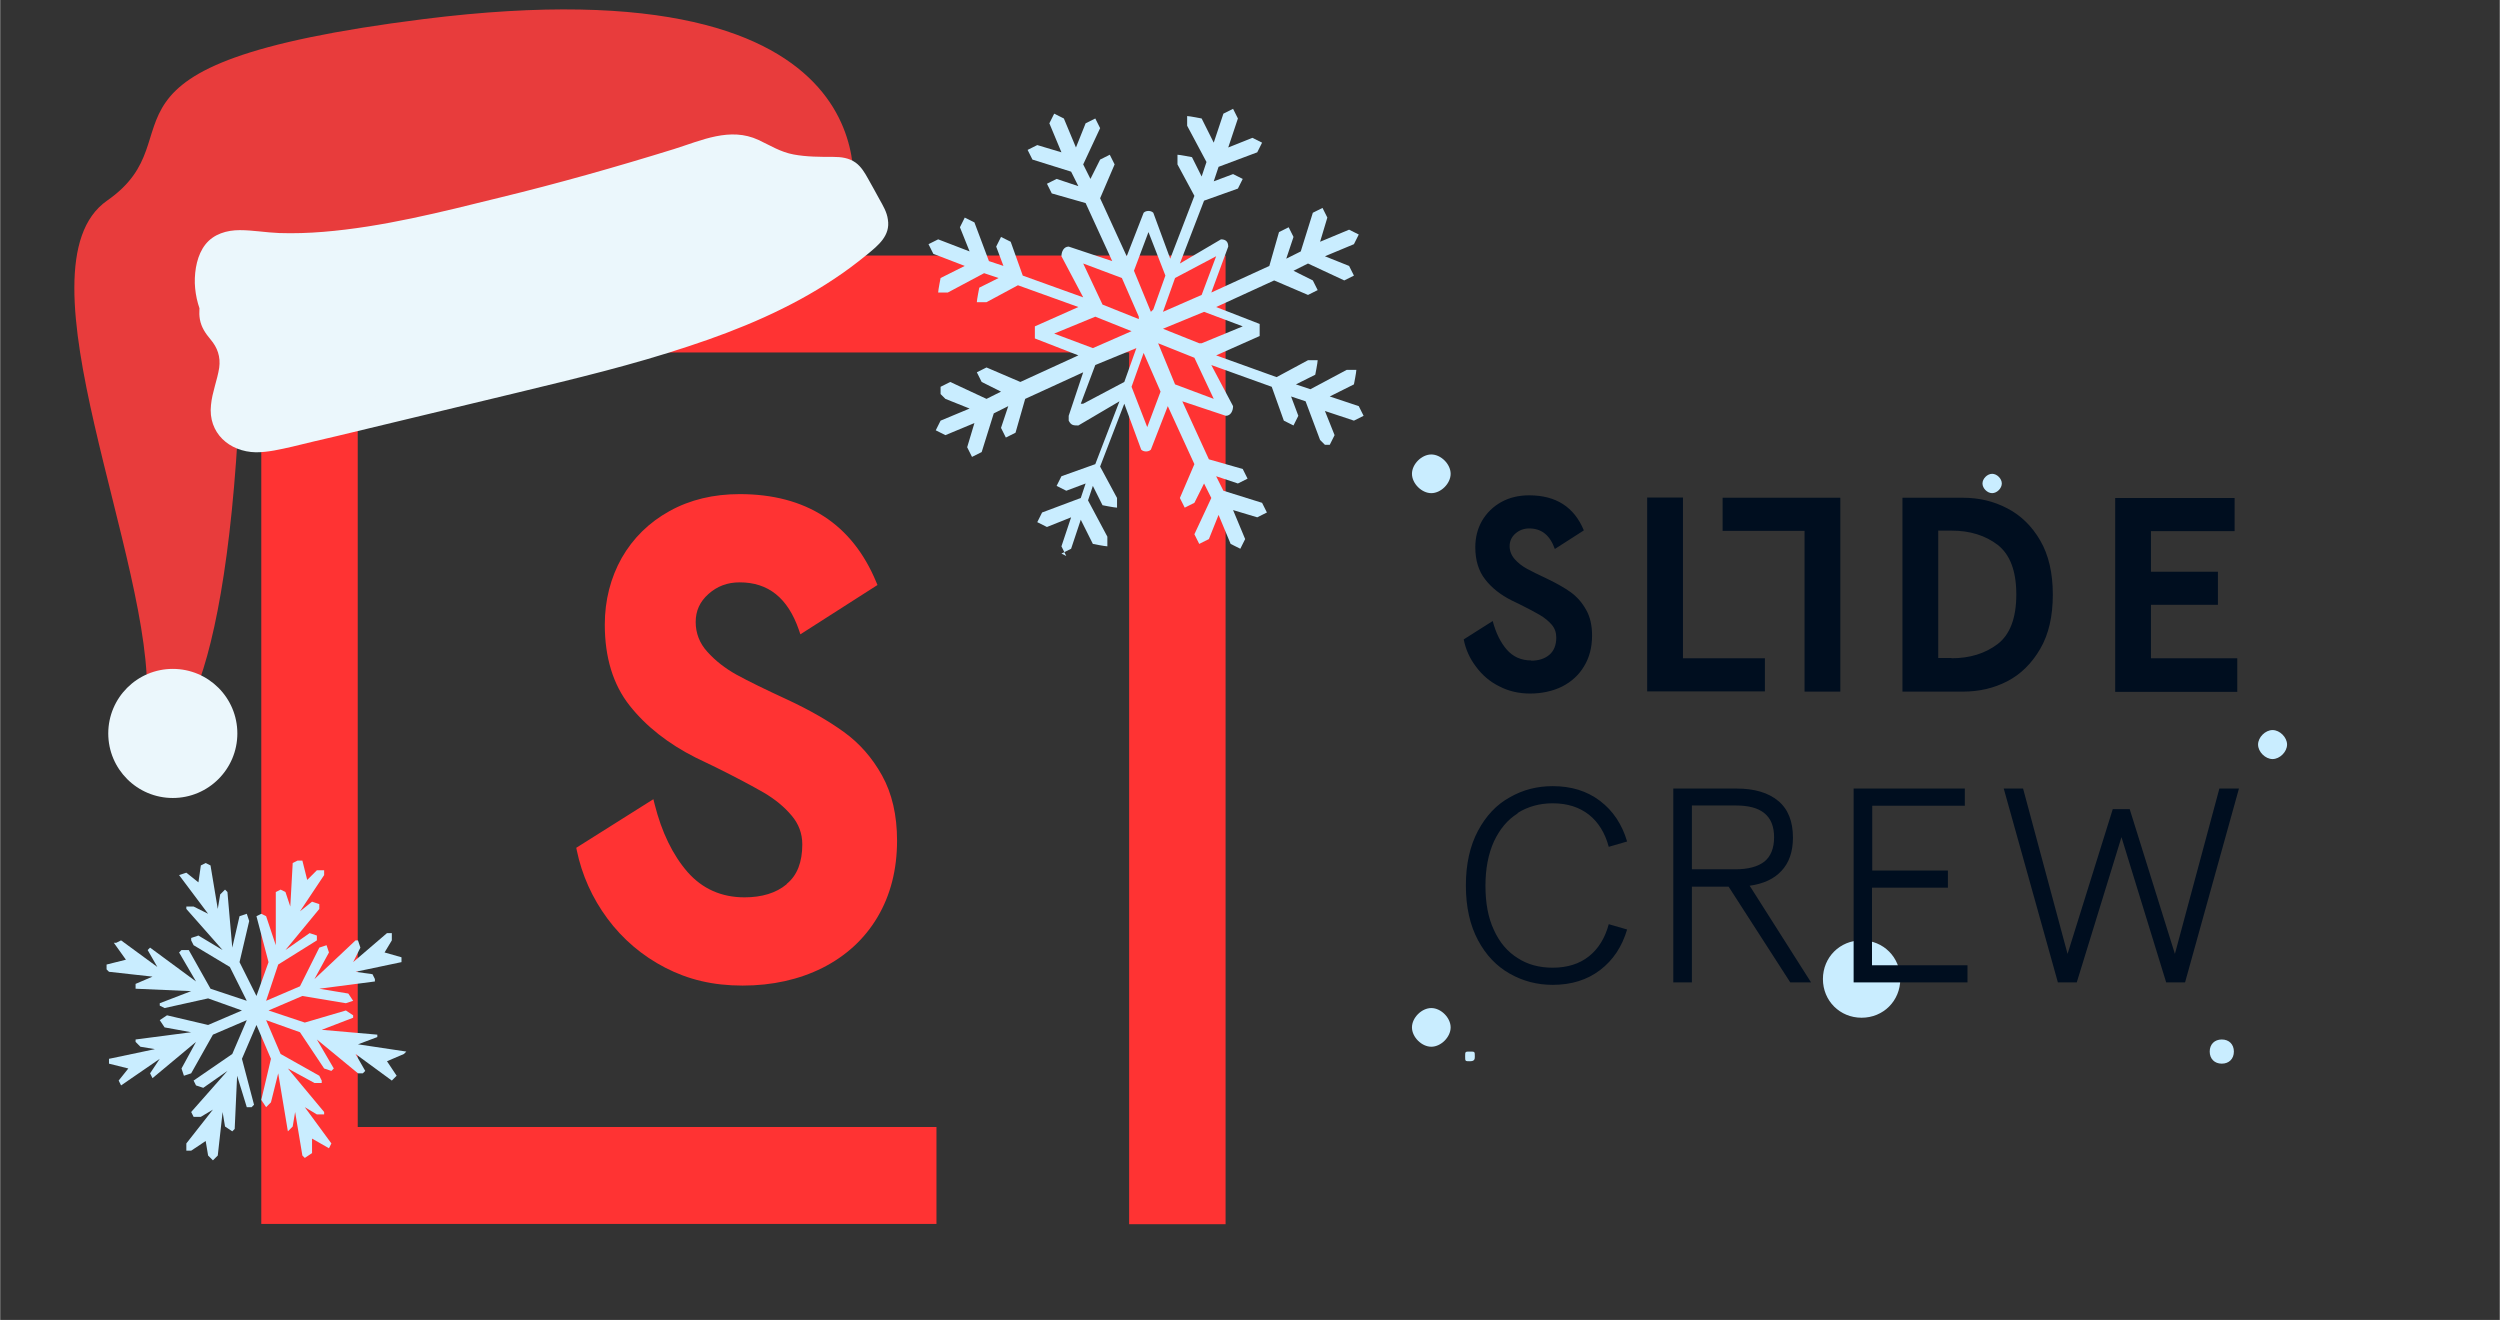 <?xml version="1.0" encoding="UTF-8"?><svg xmlns="http://www.w3.org/2000/svg" width="36.48mm" height="19.26mm" xmlns:xlink="http://www.w3.org/1999/xlink" viewBox="0 0 103.4 54.6"><rect x="0" y="0" width="103.4" height="54.6" fill="#333333" stroke="none"/><defs><style>.cls-1{fill:#f33;}.cls-2{fill:#000e1f;}.cls-3{fill:#fff6e9;}.cls-3,.cls-4{mix-blend-mode:overlay;opacity:.3;}.cls-3,.cls-4,.cls-5,.cls-6,.cls-7,.cls-8{isolation:isolate;}.cls-4,.cls-9{fill:#c9edff;}.cls-10{fill:#ebf7fc;}.cls-5{fill:url(#Degradado_sin_nombre_6);}.cls-5,.cls-6,.cls-7{mix-blend-mode:screen;opacity:.5;}.cls-6{fill:url(#Degradado_sin_nombre_7);}.cls-7{fill:url(#Degradado_sin_nombre_5);}.cls-11{fill:#e83c3c;}.cls-12{opacity:0;}</style><radialGradient id="Degradado_sin_nombre_5" cx="2122.48" cy="2309.93" fx="2122.48" fy="2309.93" r="15.5" gradientTransform="translate(180.65 1489.28) rotate(-47.2) scale(.5 -.5)" gradientUnits="userSpaceOnUse"><stop offset=".3" stop-color="#fff"/><stop offset=".4" stop-color="#edf9ff"/><stop offset=".6" stop-color="#d9f2ff"/><stop offset=".8" stop-color="#cdeeff"/><stop offset="1" stop-color="#c9edff"/></radialGradient><radialGradient id="Degradado_sin_nombre_6" cx="2133.58" cy="2263.03" fx="2133.58" fy="2263.03" r="6.3" gradientTransform="translate(180.65 1489.28) rotate(-47.2) scale(.5 -.5)" gradientUnits="userSpaceOnUse"><stop offset=".3" stop-color="#fff"/><stop offset=".4" stop-color="#edf9ff"/><stop offset=".6" stop-color="#d9f2ff"/><stop offset=".8" stop-color="#cdeeff"/><stop offset="1" stop-color="#c9edff"/></radialGradient><radialGradient id="Degradado_sin_nombre_7" cx="2103.88" cy="2275.93" fx="2103.88" fy="2275.93" r="18" gradientTransform="translate(180.65 1489.28) rotate(-47.2) scale(.5 -.5)" gradientUnits="userSpaceOnUse"><stop offset=".3" stop-color="#fff"/><stop offset=".4" stop-color="#edf9ff"/><stop offset=".6" stop-color="#d9f2ff"/><stop offset=".8" stop-color="#cdeeff"/><stop offset="1" stop-color="#c9edff"/></radialGradient></defs><g class="cls-8"><g id="Capa_1"><g class="cls-12"><path class="cls-7" d="M66.1,15.5c3,2.8,3.2,7.4.4,10.4-2.8,3-7.4,3.2-10.4.4-3-2.8-3.2-7.4-.4-10.4s7.4-3.2,10.4-.4Z"/><path class="cls-4" d="M63.5,18.3c1.4,1.3,1.5,3.5.2,5-1.3,1.4-3.5,1.5-5,.2-1.4-1.3-1.5-3.5-.2-5,1.3-1.4,3.5-1.5,5-.2Z"/></g><g class="cls-12"><path class="cls-5" d="M83.1,30c1.2,1.1,1.3,3,.2,4.3-1.1,1.2-3,1.3-4.3.2-1.2-1.1-1.3-3-.2-4.3,1.1-1.2,3-1.3,4.3-.2Z"/><path class="cls-4" d="M82,31.2c.6.5.6,1.5,0,2-.5.6-1.5.6-2,0-.6-.5-.6-1.5,0-2,.5-.6,1.5-.6,2,0Z"/></g><g class="cls-12"><path class="cls-6" d="M72.7,32.1c3.5,3.2,3.7,8.6.5,12.1s-8.6,3.7-12.1.5-3.7-8.6-.5-12.1c3.2-3.5,8.6-3.7,12.1-.5Z"/><path class="cls-3" d="M69.7,35.4c1.7,1.5,1.8,4.1.2,5.8-1.5,1.7-4.1,1.8-5.8.2-1.7-1.5-1.7-4.1-.2-5.8,1.5-1.7,4.1-1.8,5.8-.2Z"/></g><g class="cls-12"><path class="cls-9" d="M90.4,18.2c1.2,1.1,1.3,3.1.2,4.3-1.1,1.2-3.1,1.3-4.3.2-1.2-1.1-1.3-3.1-.2-4.3,1.1-1.2,3.1-1.3,4.3-.2Z"/><path class="cls-3" d="M89.3,19.4c.6.5.6,1.5,0,2-.5.6-1.5.6-2,0-.6-.5-.6-1.5,0-2,.5-.6,1.5-.6,2,0Z"/></g><path class="cls-9" d="M94.6,30.8c0,.3-.3.6-.6.6s-.6-.3-.6-.6.3-.6.6-.6.6.3.6.6Z"/><path class="cls-9" d="M60,19.6c0,.4-.4.8-.8.8s-.8-.4-.8-.8.4-.8.8-.8.8.4.8.8Z"/><path class="cls-9" d="M60,42.5c0,.4-.4.8-.8.8s-.8-.4-.8-.8.4-.8.8-.8.8.4.8.8Z"/><path class="cls-9" d="M82.8,20c0,.2-.2.4-.4.4s-.4-.2-.4-.4.2-.4.4-.4.4.2.4.4Z"/><path class="cls-9" d="M78.6,40.5c0,.9-.7,1.6-1.6,1.6s-1.6-.7-1.6-1.6.7-1.6,1.6-1.6,1.6.7,1.6,1.6Z"/><path class="cls-9" d="M61,43.7c0,.1,0,.2-.2.2s-.2,0-.2-.2,0-.2.2-.2.2,0,.2.2Z"/><path class="cls-9" d="M92.4,43.5c0,.3-.2.5-.5.5s-.5-.2-.5-.5.2-.5.5-.5.5.2.5.5Z"/><path class="cls-1" d="M22.77,14.58h23.93v36.06h3.99V10.57h-27.92v4.01h0ZM14.8,10.57h-4v40.06h27.93v-4.01H14.79V10.57h0ZM32.54,36.56c.43-.35.64-.9.64-1.63,0-.45-.15-.85-.44-1.19-.3-.36-.69-.68-1.15-.95-.47-.27-1.14-.63-2.01-1.06l-.81-.39c-1.13-.57-2.05-1.29-2.73-2.15-.69-.87-1.03-2-1.03-3.35,0-1.01.24-1.94.7-2.76.47-.82,1.13-1.47,1.98-1.94.85-.47,1.82-.7,2.9-.7,2.74,0,4.65,1.23,5.65,3.64l.05.12-3.19,2.04-.06-.18c-.46-1.33-1.27-1.97-2.45-1.97-.51,0-.93.16-1.29.48-.36.32-.53.7-.53,1.16s.16.88.48,1.23c.33.37.74.69,1.21.95.49.27,1.21.62,2.12,1.04.92.43,1.7.88,2.32,1.33.64.46,1.17,1.06,1.58,1.8.41.74.62,1.64.62,2.69,0,1.2-.27,2.26-.81,3.17-.54.91-1.31,1.61-2.28,2.1-.96.48-2.07.73-3.3.73s-2.25-.25-3.2-.74c-.95-.49-1.76-1.18-2.39-2.03-.63-.85-1.06-1.81-1.27-2.83l-.02-.1,3.19-2.01.05.2c.29,1.16.75,2.11,1.37,2.82.61.69,1.4,1.04,2.35,1.04.72,0,1.31-.18,1.74-.54"/><path class="cls-2" d="M63.33,27.32c-.41,0-.75-.15-1.01-.45-.26-.3-.45-.69-.58-1.18l-1.2.76c.08.41.25.79.51,1.13.25.34.57.62.96.81.38.2.81.3,1.28.3s.94-.1,1.32-.29c.39-.2.69-.47.91-.84.22-.36.33-.78.33-1.27,0-.42-.08-.78-.25-1.07-.16-.29-.37-.53-.63-.72-.25-.18-.57-.36-.94-.54-.38-.18-.67-.32-.87-.43-.2-.11-.37-.24-.51-.4-.14-.16-.21-.34-.21-.54s.08-.38.24-.52c.16-.14.35-.21.57-.21.51,0,.86.28,1.06.85l1.2-.77c-.4-.97-1.16-1.45-2.26-1.45-.43,0-.82.09-1.16.28-.34.19-.6.45-.79.77-.19.33-.28.7-.28,1.1,0,.54.14.99.41,1.33.27.35.64.64,1.1.87l.33.16c.36.18.63.32.83.44.19.11.36.25.49.4.13.15.19.33.19.53,0,.32-.1.56-.29.72-.19.16-.44.24-.75.24M62.77,33.63c.42-.26.9-.4,1.45-.4.61,0,1.1.16,1.5.47.39.31.67.76.82,1.33l.76-.22c-.21-.71-.58-1.27-1.12-1.68-.54-.41-1.19-.61-1.96-.61-.64,0-1.23.15-1.77.46-.55.3-.99.77-1.32,1.39-.33.62-.5,1.37-.5,2.26s.17,1.64.5,2.26c.33.62.77,1.08,1.32,1.39.55.31,1.14.46,1.77.46.77,0,1.42-.2,1.96-.61.54-.41.91-.97,1.12-1.68l-.76-.22c-.15.57-.43,1.02-.82,1.33-.39.31-.89.47-1.5.47-.55,0-1.04-.13-1.45-.4-.42-.26-.75-.65-.98-1.16-.24-.51-.35-1.12-.35-1.83s.12-1.32.35-1.83c.24-.51.56-.9.98-1.16M73,27.23h-3.39v-6.65h-1.48v8.02h4.87v-1.37h0ZM91.8,32.62l-1.84,6.84-1.87-5.99h-.7l-1.87,5.99-1.84-6.84h-.8l2.24,8.02h.78l1.85-6.01,1.85,6.01h.78l2.23-8.02h-.8ZM71.78,35.96c.53,0,.93-.11,1.2-.32.26-.21.4-.55.4-1s-.13-.78-.4-1-.66-.32-1.2-.32h-1.8v2.64h1.8ZM72.37,36.64l2.54,4h-.86l-2.55-3.96h-1.52v3.96h-.77v-8.02h2.62c.74,0,1.31.17,1.72.51.41.34.61.85.61,1.52,0,.58-.16,1.04-.47,1.37-.31.34-.75.54-1.32.62ZM71.25,21.96h3.39v6.65h1.48v-8.02h-4.87v1.37h0ZM77.44,36.72h3.13v-.71h-3.13v-2.68h3.83v-.71h-4.6v8.02h4.71v-.71h-3.95v-3.21ZM80.72,27.23c.76,0,1.4-.2,1.91-.59.51-.39.77-1.08.77-2.05s-.26-1.65-.77-2.05c-.51-.39-1.15-.59-1.91-.59h-.55v5.27h.55ZM81.19,28.61h-2.5v-8.02h2.5c.66,0,1.27.14,1.84.44.56.29,1.02.74,1.36,1.33.35.6.52,1.35.52,2.24s-.17,1.64-.52,2.24c-.35.6-.8,1.05-1.36,1.34-.56.29-1.17.43-1.84.43ZM92.54,27.23h-3.57v-2.21h2.77v-1.37h-2.77v-1.68h3.46v-1.37h-4.94v8.02h5.05v-1.37Z"/><polygon class="cls-9" points="16.4 44.5 16.3 44.6 16.2 44.7 14.7 43.6 15.1 44.3 15 44.4 14.8 44.4 13.1 43 13.8 44.2 13.7 44.3 13.4 44.2 12.4 42.7 11 42.2 11.6 43.6 13.2 44.5 13.3 44.7 13.3 44.8 13 44.8 11.9 44.2 13.4 46 13.4 46.1 13.1 46.1 12.6 45.8 13.7 47.3 13.6 47.5 12.9 47.1 12.9 47.7 12.6 47.9 12.5 47.8 12.2 46 12.1 46.6 11.9 46.8 11.5 44.4 11.2 45.6 11 45.8 10.8 45.5 11.2 43.8 10.6 42.4 10 43.8 10.5 45.7 10.4 45.8 10.2 45.8 9.8 44.5 9.7 46.7 9.6 46.8 9.3 46.6 9.2 46 9 47.8 8.8 48 8.6 47.8 8.5 47.2 7.9 47.6 7.7 47.6 7.7 47.3 8.8 45.9 8.3 46.2 8 46.2 7.9 46 9.4 44.3 8.4 45 8.1 44.9 8 44.7 9.6 43.6 10.2 42.2 8.8 42.8 7.9 44.4 7.6 44.5 7.5 44.2 8.1 43.1 6.3 44.6 6.2 44.4 6.6 43.8 5 44.9 4.9 44.7 5.3 44.2 4.5 44 4.5 43.8 6.4 43.4 5.8 43.3 5.6 43.1 5.6 43 7.9 42.7 6.8 42.5 6.6 42.2 6.6 42.2 6.9 42 8.6 42.4 10 41.8 8.6 41.3 6.8 41.7 6.6 41.6 6.6 41.5 7.9 41 5.6 40.9 5.6 40.8 5.6 40.7 6.3 40.4 4.5 40.2 4.4 40.1 4.4 39.9 5.2 39.7 4.7 39 4.8 39 5 38.9 6.5 40 6.1 39.3 6.2 39.2 8.1 40.6 7.4 39.4 7.5 39.3 7.8 39.3 8.7 40.9 10.2 41.4 9.5 40 8 39.1 7.9 38.9 7.9 38.8 8.2 38.7 9.2 39.3 7.7 37.6 7.7 37.5 8 37.5 8.6 37.8 7.4 36.2 7.4 36.2 7.7 36.1 8.2 36.5 8.3 35.8 8.5 35.7 8.7 35.8 9 37.6 9.1 37 9.3 36.8 9.4 36.9 9.6 39.2 9.9 37.9 10.2 37.8 10.3 38.1 9.9 39.8 10.6 41.2 11.1 39.8 10.6 37.9 10.8 37.8 11 37.9 11.4 39.1 11.4 36.9 11.6 36.8 11.8 36.9 12 37.5 12.1 35.7 12.3 35.6 12.5 35.6 12.7 36.4 13.1 36 13.4 36 13.4 36.2 12.4 37.7 12.9 37.3 13.2 37.4 13.2 37.6 11.8 39.3 12.8 38.6 13.1 38.7 13.1 38.9 11.5 39.9 11 41.4 12.4 40.8 13.2 39.2 13.5 39.1 13.6 39.4 13 40.5 14.7 38.9 14.8 38.9 14.9 39.2 14.6 39.8 16 38.6 16.2 38.6 16.2 38.9 15.9 39.4 16.6 39.6 16.6 39.8 14.7 40.2 15.4 40.3 15.5 40.5 15.5 40.6 13.2 40.9 14.4 41.1 14.6 41.4 14.6 41.4 14.3 41.5 12.5 41.2 11.1 41.8 12.6 42.3 14.3 41.8 14.6 42 14.6 42.1 13.3 42.6 15.6 42.8 15.6 42.9 14.8 43.2 16.8 43.5 16.7 43.6 16 43.9 16.4 44.5 16.4 44.5"/><path class="cls-9" d="M44.1,23l-.2-.4.4-1.2-1,.4-.4-.2.2-.4,1.6-.6.2-.6-.8.3-.4-.2.2-.4,1.4-.5,1-2.6-1.7,1h0c-.2,0-.3,0-.4-.2v-.2l.6-1.8-2.4,1.1-.4,1.4-.4.2h0l-.2-.4.3-.9-.6.3-.5,1.6-.4.2h0l-.2-.4.3-1-1.2.5-.4-.2.2-.4,1.2-.5-1-.4-.2-.2v-.3l.4-.2h0l1.5.7.6-.3-.8-.4-.2-.4.4-.2h0l1.4.6,2.4-1.1-1.8-.7h0v-.5h0l1.8-.8-2.5-.9-1.3.7h-.4c0-.1.1-.6.1-.6l.8-.4-.6-.2-1.5.8h-.4c0-.1.1-.6.1-.6l1-.5-1.3-.5-.2-.4h0l.4-.2,1.3.5-.4-1,.2-.4.4.2.6,1.6.6.2-.3-.8.2-.4.4.2.5,1.4,2.5.9-.9-1.7h0c0-.2.1-.4.3-.4h0l1.8.6-1.1-2.4-1.4-.4h0l-.2-.4.4-.2.9.3-.3-.6-1.6-.5h0l-.2-.4.4-.2,1,.3-.5-1.2.2-.4.4.2.5,1.2.4-1,.4-.2h0l.2.4-.7,1.5.3.6.4-.8.4-.2h0l.2.4-.6,1.4,1.1,2.4.7-1.8h0c.1-.1.3-.1.4,0h0l.7,1.9,1-2.6-.7-1.3v-.4c.1,0,.6.1.6.1l.4.8.2-.6-.8-1.5v-.4c.1,0,.6.1.6.1l.5,1,.4-1.2.4-.2.2.4-.4,1.2,1-.4.4.2-.2.4-1.6.6-.2.6.8-.3.4.2-.2.4-1.4.5-1,2.6,1.7-1h0c.2,0,.3.1.3.3h0l-.7,1.9,2.4-1.1.4-1.4.4-.2h0l.2.4-.3.9.6-.3.5-1.6.4-.2h0l.2.4-.3,1,1.2-.5.4.2-.2.4-1.2.5,1,.4.2.4-.4.2h0l-1.5-.7-.6.3.8.4.2.4-.4.2h0l-1.4-.6-2.4,1.1,1.8.7h0v.5h0l-1.8.8,2.5.9,1.3-.7h.4c0,.1-.1.6-.1.6l-.8.4.6.2,1.5-.8h.4c0,.1-.1.6-.1.6l-1,.5,1.2.4.2.4h0l-.4.2-1.2-.4.4,1-.2.4h-.2l-.2-.2-.6-1.6-.6-.2.3.8-.2.4-.4-.2-.5-1.4-2.5-.9.9,1.7h0c0,.2-.1.4-.3.4h0l-1.8-.6,1.1,2.4,1.4.4h0l.2.4-.4.2-.9-.3.3.6,1.6.5h0l.2.4-.4.2-1-.3.5,1.2-.2.4-.4-.2-.5-1.2-.4,1-.4.2h0l-.2-.4.7-1.5-.3-.6-.4.8-.4.2h0l-.2-.4.6-1.4-1.1-2.4-.7,1.8h0c-.1.1-.3.1-.4,0h0l-.7-1.9-1,2.6.7,1.3v.4c-.1,0-.6-.1-.6-.1l-.4-.8-.2.6.8,1.5v.4c-.1,0-.6-.1-.6-.1l-.5-1-.4,1.2-.4.2h0l.2.1ZM44.8,16.7l1.7-.9.5-1.4-1.7.7-.6,1.6h.1ZM47.4,17.8l.6-1.6-.7-1.6-.5,1.4.7,1.8h-.1ZM48.6,15.9l1.6.6-.8-1.7-1.5-.6.7,1.7h0ZM45.2,14.4l1.6-.7-1.5-.6-1.7.7,1.6.6h0ZM49.7,14.2l1.7-.7-1.6-.6-1.7.7,1.5.6h.1ZM47.1,13.1l-.7-1.6-1.6-.6.8,1.7,1.5.6h0v-.1ZM48.1,12.9l1.6-.7.6-1.6-1.7.9-.5,1.4h0ZM47.7,12.8l.5-1.4-.7-1.8-.6,1.6.7,1.7h0l.1-.1Z"/><path class="cls-11" d="M35.23,8.3S37.41-1.71,17.51.79C2.6,2.67,8.36,5.56,4.42,8.3c-3.93,2.75,1.99,15.05,1.64,20.74,0,0,1.78.28,2.19-.91.85-2.42,1.56-6.84,1.73-13.82l25.25-6.01h0Z"/><path class="cls-10" d="M9.15,10.58l-.27,1.95c-.03.24-.07.49.02.72.08.21.25.37.39.55.28.37.43.84.4,1.3-.06.87-.68,1.83-.17,2.54.44.61,1.36.5,2.09.32,3.14-.75,6.28-1.51,9.41-2.26,2.15-.51,4.29-1.03,6.4-1.68,3.03-.93,6.03-2.17,8.41-4.27.12-.11.25-.22.29-.38.05-.2-.05-.42-.16-.6-.22-.39-.43-.78-.65-1.17-.08-.14-.16-.29-.3-.37-.16-.11-.36-.11-.56-.11-.91,0-1.86,0-2.68-.4-.37-.17-.71-.43-1.11-.51-.5-.11-1.02.05-1.51.21-3.77,1.22-7.59,2.25-11.46,3.09-2.36.51-4.78.96-7.18.69-.55-.06-1.2-.13-1.56.29-.14.16-.21.36-.25.57-.15.67-.03,1.4.31,2"/><path class="cls-10" d="M8.56,10.41c-.09.65-.18,1.3-.27,1.95-.04.29-.08.56-.03.85.06.33.23.58.44.83.29.34.42.72.36,1.17-.08.52-.29,1.01-.34,1.54-.13,1.16.76,1.94,1.86,1.96.5,0,1-.12,1.49-.23.62-.15,1.23-.3,1.85-.44,2.48-.6,4.96-1.19,7.44-1.79s4.79-1.15,7.13-1.93c2.1-.69,4.18-1.56,6.02-2.79.47-.31.92-.65,1.35-1,.46-.38.97-.78.86-1.45-.04-.31-.2-.57-.35-.84-.16-.29-.31-.57-.47-.85-.14-.25-.28-.49-.51-.66-.28-.2-.6-.24-.93-.24-.55,0-1.1,0-1.64-.1s-.96-.37-1.45-.6c-1.18-.55-2.36.02-3.51.38-2.39.74-4.79,1.42-7.22,2.01-2.39.59-4.82,1.21-7.27,1.41-.61.05-1.22.07-1.83.05-.54-.02-1.09-.12-1.63-.12s-1.08.16-1.42.59-.45,1.05-.44,1.6c.02.58.18,1.14.46,1.64.38.69,1.45.07,1.06-.62-.22-.41-.33-.86-.28-1.33.03-.32.09-.59.44-.64.46-.06.95.06,1.4.09.55.04,1.1.04,1.65.01,2.3-.11,4.56-.64,6.79-1.16,2.22-.52,4.42-1.1,6.61-1.74,1.09-.32,2.17-.66,3.26-1,.45-.14.9-.29,1.36-.08.49.22.92.5,1.44.64s1.05.18,1.57.19c.25,0,.51,0,.76,0,.03,0,.08,0,.11,0,.05.02-.05-.04,0,0,.08.06.15.26.2.34.13.23.25.46.38.69.07.12.13.25.2.37,0,0,.07.13.06.09,0,0,.07-.12-.01,0-.13.18-.38.34-.55.48-.19.16-.39.3-.59.45-1.62,1.16-3.43,2.01-5.3,2.69-2.07.75-4.2,1.3-6.34,1.83-2.27.56-4.54,1.1-6.82,1.64-1.13.27-2.26.54-3.4.82-.51.12-1.02.28-1.54.35-.27.04-.64.07-.86-.08-.28-.19-.18-.6-.11-.88.11-.47.27-.92.3-1.4.03-.51-.12-1.06-.4-1.49-.12-.18-.32-.34-.41-.54-.09-.18-.01-.43.01-.62l.24-1.7c.05-.33-.08-.66-.43-.76-.29-.08-.71.1-.76.43h0Z"/><circle class="cls-10" cx="7.14" cy="30.34" r="2.67"/></g></g></svg>